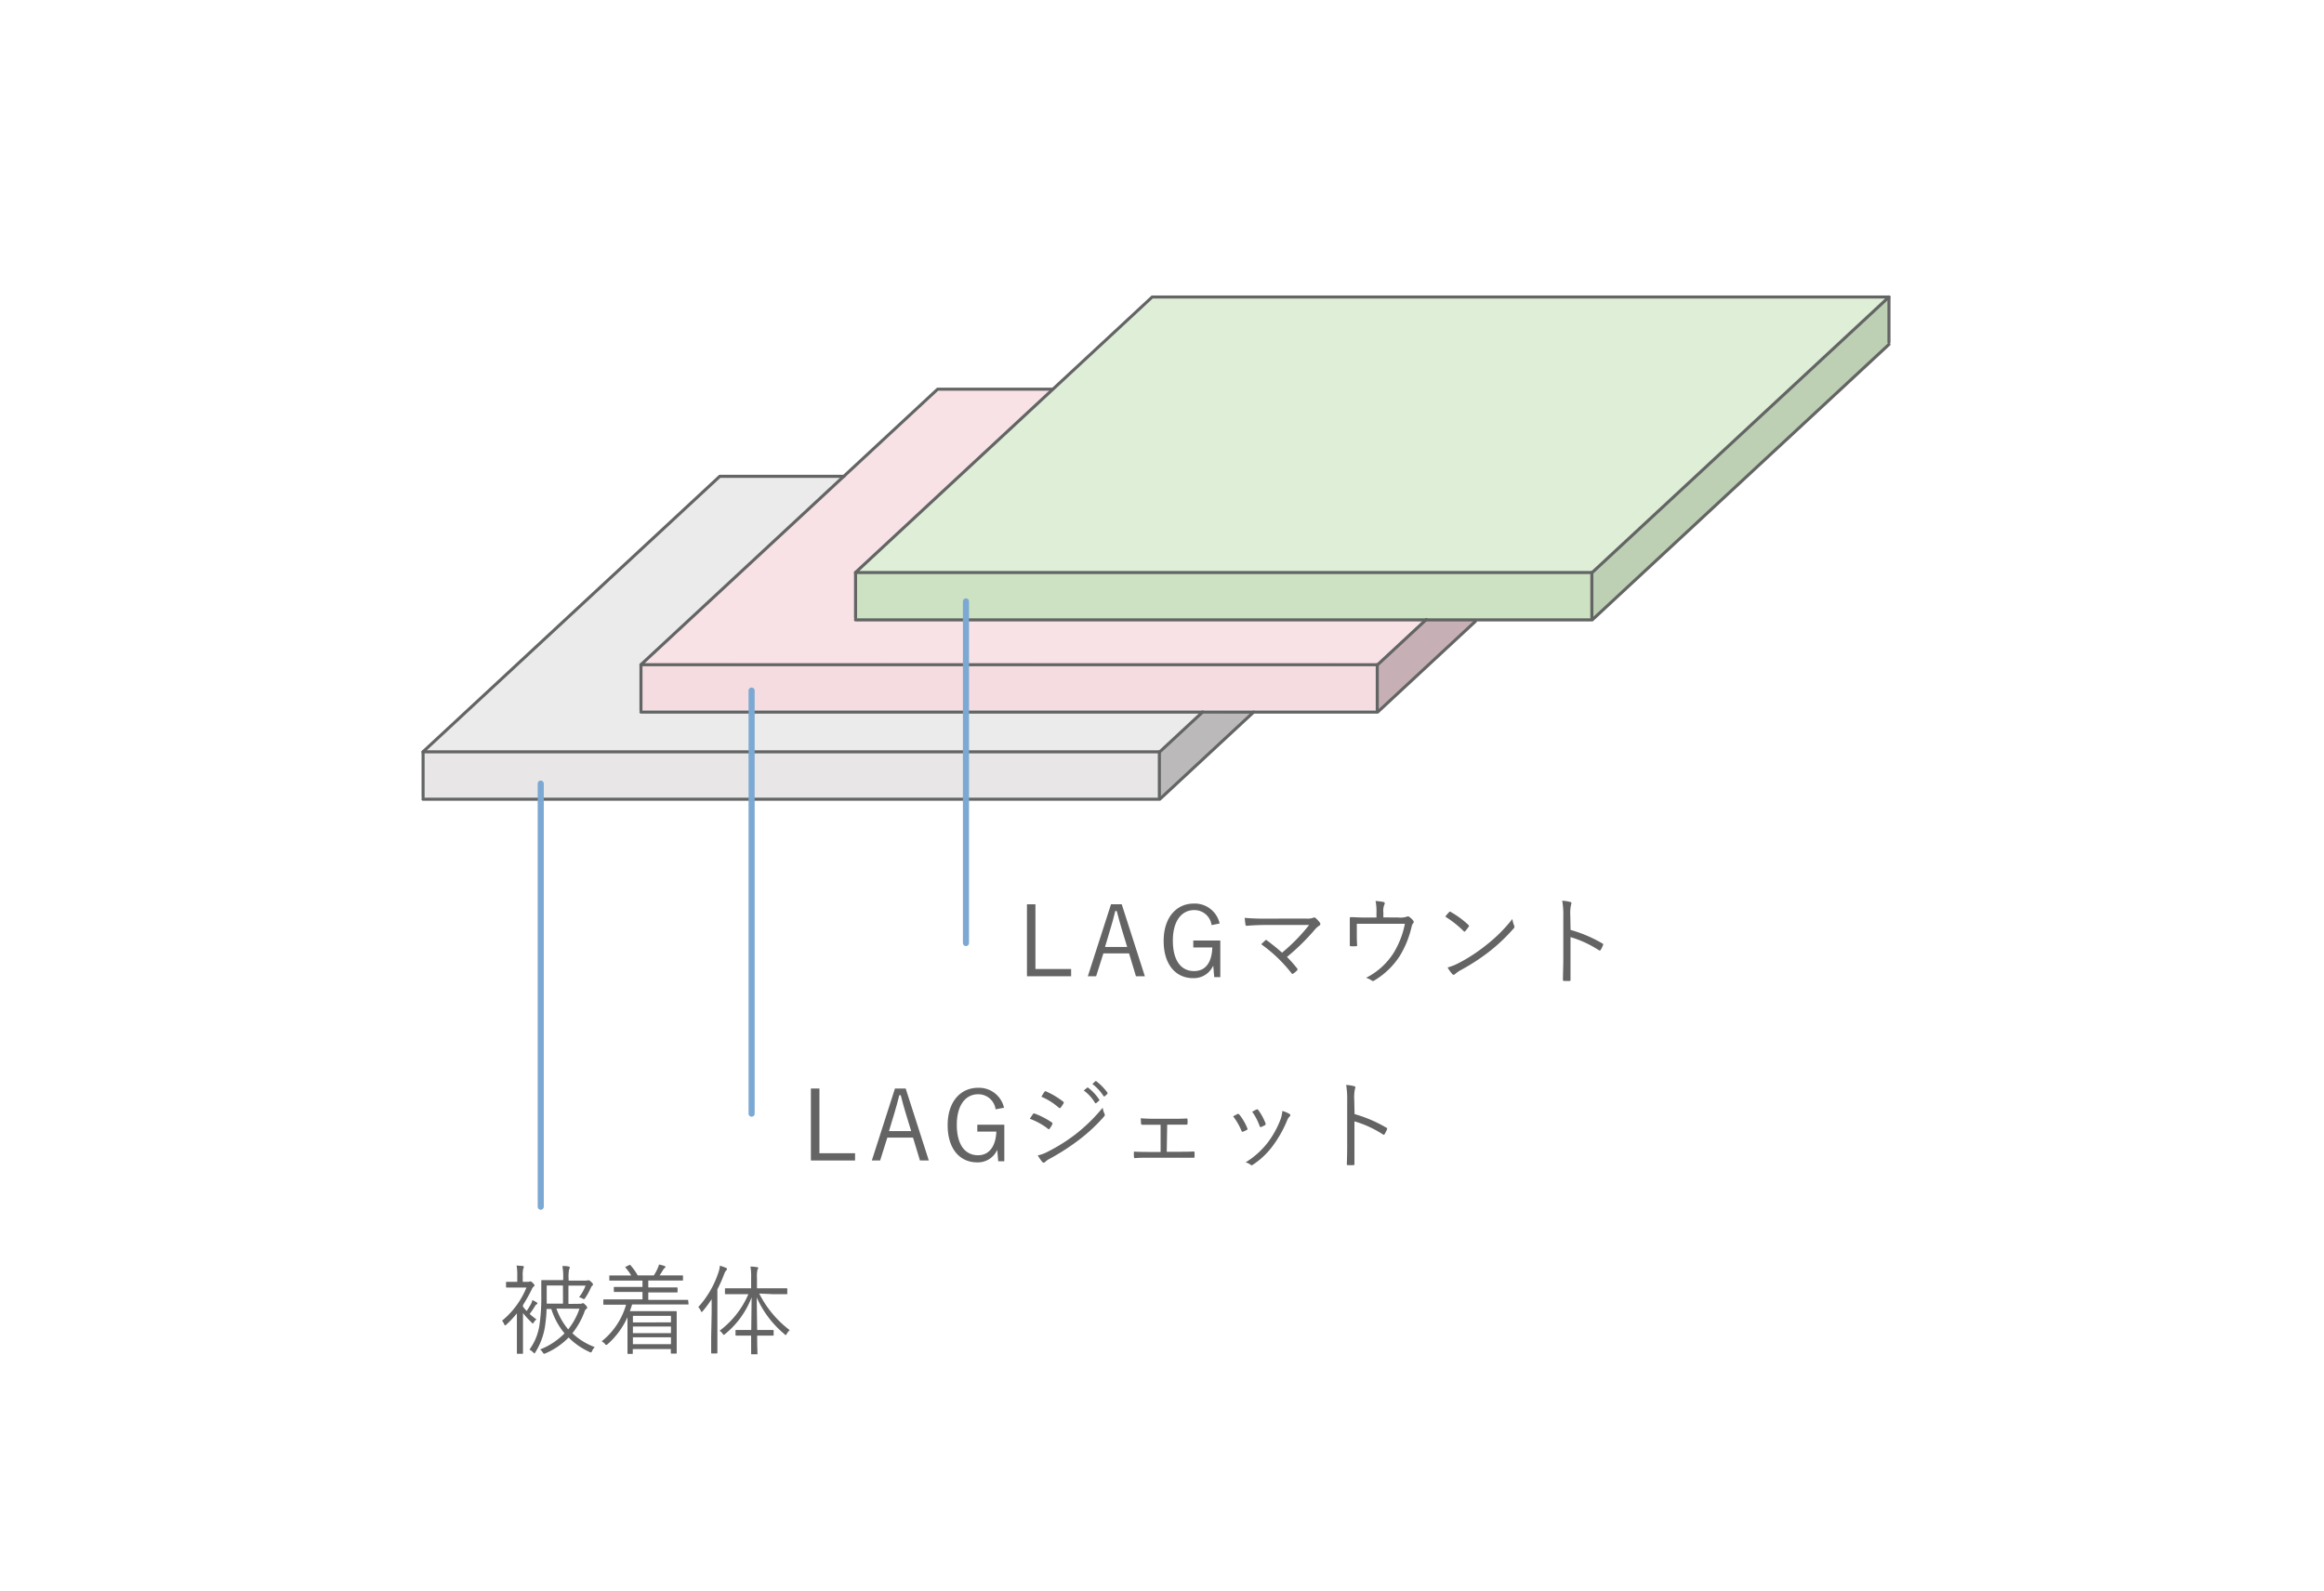 <svg xmlns="http://www.w3.org/2000/svg" viewBox="0 0 381 261"><rect x="0" y="0" width="381" height="261" fill="#333333" stroke="none"/><defs><style>.cls-1{fill:#fff;stroke:#fff;stroke-miterlimit:10;}.cls-2{fill:#f8e2e6;}.cls-3{fill:#f5dce1;}.cls-4{fill:#c6b0b5;}.cls-5{fill:#dfeed7;}.cls-6{fill:#bdd0b3;}.cls-7{fill:#cde2c2;}.cls-8{fill:#ecebeb;}.cls-9{fill:#e8e6e6;}.cls-10{fill:#bbb9b9;}.cls-11,.cls-12{fill:none;stroke-linecap:round;stroke-linejoin:round;}.cls-11{stroke:#636464;stroke-width:0.5px;}.cls-12{stroke:#7ba9d3;}.cls-13{fill:#636463;}</style></defs><title>Asset 5</title><g id="Layer_2" data-name="Layer 2"><g id="文字"><rect class="cls-1" x="0.5" y="0.5" width="380" height="260"/><polygon class="cls-2" points="154.23 63.73 105.51 108.66 226.38 108.71 274.64 63.53 154.23 63.73"/><polygon class="cls-3" points="225.91 108.71 225.91 116.49 105.31 116.49 105.31 108.66 225.91 108.71"/><polygon class="cls-4" points="274.64 63.53 274.64 71.6 225.91 116.49 225.91 108.71 274.64 63.53"/><polygon class="cls-5" points="189.12 48.89 140.4 93.83 261.27 93.88 309.54 48.69 189.12 48.89"/><polygon class="cls-6" points="309.54 48.69 309.54 56.77 260.8 101.66 260.8 93.88 309.54 48.69"/><polygon class="cls-7" points="260.8 93.88 260.8 101.66 140.2 101.66 140.2 93.83 260.8 93.88"/><polygon class="cls-8" points="137.72 78.05 117.86 78.1 69.28 123.64 189.96 123.64 197.02 116.58 105.09 116.58 105.09 108.96 138.2 78.31 137.72 78.05"/><path class="cls-9" d="M69.28,123.07v7.84h120.9v-7.59S68.89,123.45,69.28,123.07Z"/><polygon class="cls-10" points="190.14 131.24 190.18 123.33 197.02 116.94 205.42 116.86 190.14 131.24"/><polyline class="cls-11" points="233.84 101.58 225.85 109 105.07 109 153.72 63.82 172.58 63.82"/><polyline class="cls-11" points="241.88 101.89 225.85 116.77 105.07 116.77"/><line class="cls-11" x1="225.79" y1="109.01" x2="225.79" y2="116.44"/><line class="cls-11" x1="105.08" y1="109.01" x2="105.08" y2="116.44"/><polygon class="cls-11" points="261.03 93.88 140.25 93.88 188.9 48.7 309.68 48.7 261.03 93.88"/><polyline class="cls-11" points="309.68 56.48 261.03 101.65 140.25 101.65"/><line class="cls-11" x1="309.68" y1="48.7" x2="309.68" y2="56.14"/><line class="cls-11" x1="260.97" y1="93.88" x2="260.97" y2="101.32"/><line class="cls-11" x1="140.26" y1="93.88" x2="140.26" y2="101.32"/><polyline class="cls-11" points="197.17 116.75 190.13 123.29 69.34 123.29 118 78.11 138.37 78.11"/><polyline class="cls-11" points="205.52 116.77 190.13 131.06 69.34 131.06"/><line class="cls-11" x1="190.07" y1="123.3" x2="190.07" y2="130.73"/><line class="cls-11" x1="69.36" y1="123.3" x2="69.36" y2="130.73"/><line class="cls-12" x1="88.65" y1="128.5" x2="88.65" y2="197.88"/><line class="cls-12" x1="123.22" y1="113.24" x2="123.22" y2="182.62"/><line class="cls-12" x1="158.36" y1="98.62" x2="158.36" y2="154.64"/><path class="cls-13" d="M85.74,214.28c.18.24.39.46.6.7.28-.4.49-.77.72-1.17a3.26,3.26,0,0,0,.22-.62,5,5,0,0,1,.69.37c.09.06.13.11.13.19s-.07.11-.13.14a.7.7,0,0,0-.27.31,11.67,11.67,0,0,1-.87,1.26,11.25,11.25,0,0,0,1.12.9,1.39,1.39,0,0,0-.4.43c-.08.16-.13.22-.19.22s-.11,0-.22-.16a14,14,0,0,1-1.4-1.53V220c0,1.26,0,1.79,0,1.89s0,.11-.12.11h-.76c-.11,0-.12,0-.12-.11s0-.63,0-1.89v-4.63a16.14,16.14,0,0,1-1.75,1.86c-.08.06-.14.11-.19.11s-.09-.06-.14-.19a2.26,2.26,0,0,0-.35-.58,13.7,13.7,0,0,0,4-5.44H84.56c-1.07,0-1.38,0-1.47,0s-.13,0-.13-.11v-.69c0-.11,0-.13.13-.13s.4,0,1.47,0h.24v-.92a8.92,8.92,0,0,0-.11-1.76l1,.08c.13,0,.19.08.19.15a.71.71,0,0,1-.1.3,4.63,4.63,0,0,0-.08,1.23v.92h.88a.56.56,0,0,0,.28-.07s.06,0,.12,0,.2.07.4.28.24.27.24.37,0,.11-.12.19a1.06,1.06,0,0,0-.32.46A25,25,0,0,1,85.74,214Zm9.32-.48a.82.82,0,0,0,.35-.05.26.26,0,0,1,.15-.05c.11,0,.2.06.43.3s.27.32.27.44,0,.12-.13.19a.78.78,0,0,0-.29.43,12.72,12.72,0,0,1-2,3.57,10.65,10.65,0,0,0,3.67,2.27,1.82,1.82,0,0,0-.43.61c-.08.19-.13.26-.21.26a.51.51,0,0,1-.24-.08,11.5,11.5,0,0,1-3.41-2.36,11.7,11.7,0,0,1-3.76,2.58.68.68,0,0,1-.26.08c-.08,0-.13-.08-.24-.24a1.68,1.68,0,0,0-.41-.46,11.66,11.66,0,0,0,4-2.64,11.74,11.74,0,0,1-2.17-4H89.6c0,.88-.11,1.8-.22,2.64a11.18,11.18,0,0,1-1.59,4.42c-.08.15-.13.21-.17.21s-.1,0-.21-.16a2.65,2.65,0,0,0-.61-.45A9.1,9.1,0,0,0,88.48,217a31.48,31.48,0,0,0,.26-4.55c0-1.61,0-2.3,0-2.4s0-.13.13-.13.67,0,2.1,0h1.36v-.18a10.35,10.35,0,0,0-.13-2.13c.4,0,.71,0,1,.08.13,0,.21.06.21.14a1.12,1.12,0,0,1-.11.34,6.4,6.4,0,0,0-.08,1.57V210H96a.86.86,0,0,0,.34-.05.49.49,0,0,1,.16,0c.11,0,.21.06.43.27s.29.32.29.4a.22.22,0,0,1-.11.19,1,1,0,0,0-.26.4,10.74,10.74,0,0,1-.91,1.64c-.1.12-.14.19-.21.19a.41.41,0,0,1-.22-.1,2.33,2.33,0,0,0-.58-.22A7.23,7.23,0,0,0,96,210.82H93.19v3Zm-2.77-3H89.63v1.74c0,.39,0,.8,0,1.24h2.67Zm-1.07,3.79A11,11,0,0,0,93.15,218,11.37,11.37,0,0,0,95,214.61Z"/><path class="cls-13" d="M112.88,213.78c0,.11,0,.13-.12.13s-.6,0-2.13,0h-7c-.11.36-.24.75-.37,1.1h5.33c1.47,0,2.13,0,2.22,0s.13,0,.13.14,0,.51,0,2.07v1.58c0,2.56,0,3,0,3.06s0,.11-.13.11h-.7c-.11,0-.13,0-.13-.11v-.64h-6.24v.69c0,.09,0,.11-.13.11H103c-.12,0-.13,0-.13-.11s0-.59,0-3.16V216a13.08,13.08,0,0,1-3.23,4.4c-.12.1-.18.14-.24.14s-.12,0-.23-.17a2,2,0,0,0-.53-.42,11.8,11.8,0,0,0,4-6h-1.49c-1.53,0-2,0-2.11,0s-.13,0-.13-.13v-.61c0-.11,0-.13.13-.13s.58,0,2.11,0h4.18v-1.22h-2.33c-1.62,0-2.17,0-2.26,0s-.11,0-.11-.13v-.57c0-.11,0-.13.11-.13s.64,0,2.26,0h2.33V210h-3.07c-1.62,0-2.15,0-2.24,0s-.13,0-.13-.12v-.6c0-.11,0-.13.13-.13s.62,0,2.24,0h1.22a8.26,8.26,0,0,0-.9-1.24c-.08-.09-.13-.12.08-.22l.45-.22c.14-.07.17-.07.25,0a10.08,10.08,0,0,1,1.19,1.67h2.64a6.77,6.77,0,0,0,.62-1.14,3.42,3.42,0,0,0,.23-.64,5.1,5.1,0,0,1,.88.24c.11,0,.17.08.17.16a.24.24,0,0,1-.14.19,1.19,1.19,0,0,0-.27.34c-.15.24-.32.54-.55.85h1.49c1.62,0,2.15,0,2.23,0s.12,0,.12.13v.6c0,.11,0,.12-.12.12s-.61,0-2.23,0h-3.34v1.12h2.41c1.62,0,2.16,0,2.24,0s.15,0,.15.13v.57c0,.12,0,.13-.15.13s-.62,0-2.24,0h-2.41v1.22h4.29c1.53,0,2,0,2.13,0s.12,0,.12.13Zm-2.88,2h-6.24v1.07H110Zm0,1.74h-6.24v1.09H110Zm0,1.77h-6.24v1.13H110Z"/><path class="cls-13" d="M116.67,215.24c0-.58,0-1.44,0-2.2a18.7,18.7,0,0,1-1.44,1.94c-.08.1-.14.16-.19.16s-.1-.06-.14-.16a2,2,0,0,0-.42-.64,15.94,15.94,0,0,0,3.31-5.71,4.47,4.47,0,0,0,.23-1.08,7.84,7.84,0,0,1,1,.36c.13.06.16.11.16.19s0,.14-.13.22a2,2,0,0,0-.32.59,23.5,23.5,0,0,1-1.12,2.53v7.88c0,1.69,0,2.42,0,2.5s0,.12-.13.12h-.76c-.12,0-.13,0-.13-.12s0-.81,0-2.5Zm7.8-3.12a17.29,17.29,0,0,0,5,6,2.3,2.3,0,0,0-.48.59c-.08.14-.12.21-.17.21s-.11,0-.23-.16a16.47,16.47,0,0,1-4.53-6l.07,5.33h.77c1.31,0,1.72,0,1.8,0s.13,0,.13.13v.67c0,.12,0,.13-.13.13s-.49,0-1.8,0h-.77c0,1.68.05,2.8.05,2.93s0,.13-.13.13h-.77c-.13,0-.14,0-.14-.13s0-1.25,0-2.93h-.61c-1.32,0-1.72,0-1.82,0s-.13,0-.13-.13v-.67c0-.11,0-.13.13-.13s.5,0,1.82,0h.63l.06-5.35a14.3,14.3,0,0,1-4.33,6c-.12.1-.18.15-.23.15s-.1-.05-.19-.18a1.56,1.56,0,0,0-.5-.49,14.78,14.78,0,0,0,4.72-6h-1.47c-1.61,0-2.14,0-2.24,0s-.13,0-.13-.13v-.7c0-.12,0-.13.13-.13s.63,0,2.24,0h1.92v-1.63a9.72,9.72,0,0,0-.11-1.94,10.09,10.09,0,0,1,1.06.1c.13,0,.21.06.21.12a.74.74,0,0,1-.12.31,5.35,5.35,0,0,0-.08,1.39v1.65h2.6c1.61,0,2.16,0,2.25,0s.12,0,.12.13v.7c0,.11,0,.13-.12.13s-.64,0-2.25,0Z"/><path class="cls-13" d="M134.34,189.11h5.84v1.19h-7.24V178.5h1.4Z"/><path class="cls-13" d="M152.27,190.3h-1.45l-1.14-3.75h-4.21l-1.18,3.75h-1.36l3.79-11.8h1.76Zm-3.77-7.7c-.31-1-.55-1.91-.83-3h-.24c-.28,1.12-.52,2-.82,3l-.87,2.88h3.64Z"/><path class="cls-13" d="M163.22,181.91a2.85,2.85,0,0,0-2.87-2.47c-2,0-3.49,1.72-3.49,5s1.36,5,3.48,5c2,0,2.93-1.73,3-3.88h-3.12v-1.13h4.43v6h-1l-.16-1.88a3.48,3.48,0,0,1-3.29,2.06c-2.84,0-4.84-2.21-4.84-6.1s2.13-6.13,5-6.13a4.2,4.2,0,0,1,4.24,3.27Z"/><path class="cls-13" d="M169.33,182.71a.2.2,0,0,1,.27-.11,12.72,12.72,0,0,1,2.82,1.45.23.23,0,0,1,.08.34,4.38,4.38,0,0,1-.42.69c-.1.13-.18.14-.3,0a11.14,11.14,0,0,0-2.95-1.62C169,183.19,169.22,182.87,169.33,182.71Zm2.48,6.13a29.32,29.32,0,0,0,4.4-2.75,28,28,0,0,0,4.56-4.44,3.92,3.92,0,0,0,.31,1,.37.37,0,0,1-.08.44,27.55,27.55,0,0,1-4.23,3.92,37.32,37.32,0,0,1-4.67,3,3.14,3.14,0,0,0-.77.54c-.14.15-.31.12-.45,0a9.41,9.41,0,0,1-.75-1.08A6.42,6.42,0,0,0,171.81,188.84Zm-.59-9.78c.09-.14.14-.14.29-.08a13.28,13.28,0,0,1,2.78,1.66c.14.12.13.18.05.32a4.92,4.92,0,0,1-.47.69c-.09.11-.16.08-.28,0a10.67,10.67,0,0,0-2.87-1.81C170.88,179.59,171.06,179.28,171.22,179.06Zm7-.69a.13.13,0,0,1,.18,0,7.62,7.62,0,0,1,1.8,1.94.1.1,0,0,1,0,.17l-.46.39a.13.13,0,0,1-.21,0,6.78,6.78,0,0,0-1.86-2.05Zm1.34-1.06c.07,0,.12-.06.18,0a9.21,9.21,0,0,1,1.82,1.87c0,.08,0,.13,0,.19l-.44.39c-.06.06-.12.06-.19,0a7.8,7.8,0,0,0-1.84-2Z"/><path class="cls-13" d="M191.28,188.87h2.07c.8,0,1.52,0,2.32-.05.13,0,.16.05.17.2v.6c0,.18,0,.23-.19.23l-2.29,0h-5.2c-.77,0-1.41,0-2.06.06-.13,0-.18,0-.2-.21a6.49,6.49,0,0,1,0-.86c.81.05,1.47.06,2.3.06h2.07v-4.46h-1.12c-.63,0-1.21,0-1.88,0-.12,0-.19-.05-.21-.21s0-.53-.06-.85c.74.05,1.43.08,2.11.08h3.24c.75,0,1.39,0,2.16-.05.14,0,.17.05.17.2a3.21,3.21,0,0,1,0,.62c0,.16,0,.19-.2.19l-2.13,0h-1Z"/><path class="cls-13" d="M202.88,182.68c.13-.07.19,0,.29.08a8.8,8.8,0,0,1,1.31,2.24c.07.16.07.19-.08.29a4.14,4.14,0,0,1-.61.28c-.14.07-.2,0-.25-.12a10.39,10.39,0,0,0-1.38-2.39C202.45,182.9,202.69,182.77,202.88,182.68Zm8.55,0a.23.23,0,0,1,0,.39,2.2,2.2,0,0,0-.46.77,19.42,19.42,0,0,1-2.35,4.12,12.84,12.84,0,0,1-3.24,3.05.26.26,0,0,1-.35,0,2,2,0,0,0-.83-.4,13.42,13.42,0,0,0,3.58-3.18,15.25,15.25,0,0,0,2.18-3.94,5.31,5.31,0,0,0,.27-1.31A4.35,4.35,0,0,1,211.43,182.69Zm-5.41-.75c.11-.05.19,0,.27.1a9.38,9.38,0,0,1,1.2,2.22c0,.13,0,.19-.11.26a6.52,6.52,0,0,1-.64.3c-.11.05-.16,0-.23-.14a9.2,9.2,0,0,0-1.23-2.37C205.62,182.13,205.83,182,206,181.94Z"/><path class="cls-13" d="M222.07,182.69a22.37,22.37,0,0,1,5.21,2.23c.13.06.16.14.12.25a5.82,5.82,0,0,1-.39.79c-.09.13-.16.16-.3.06a17.73,17.73,0,0,0-4.66-2.14v3.71c0,1,0,2.23,0,3.27,0,.16,0,.2-.21.2a5.61,5.61,0,0,1-.82,0c-.17,0-.22,0-.22-.22.05-1,.06-2.27.06-3.25v-7.12a13.81,13.81,0,0,0-.17-2.56,6.49,6.49,0,0,1,1.33.21c.25.06.19.24.11.47a6.63,6.63,0,0,0-.11,1.78Z"/><path class="cls-13" d="M169.75,158.9h5.85v1.19h-7.24v-11.8h1.39Z"/><path class="cls-13" d="M187.69,160.09h-1.46l-1.13-3.75h-4.21l-1.19,3.75h-1.36l3.8-11.8h1.76Zm-3.78-7.7c-.3-1-.54-1.9-.83-3h-.24c-.27,1.13-.51,2-.82,3l-.86,2.89h3.63Z"/><path class="cls-13" d="M198.63,151.7a2.84,2.84,0,0,0-2.86-2.46c-2,0-3.49,1.71-3.49,5s1.36,5,3.47,5,2.93-1.73,3-3.87h-3.12v-1.14h4.43v6h-1l-.16-1.89a3.48,3.48,0,0,1-3.3,2.06c-2.83,0-4.83-2.21-4.83-6.1s2.13-6.13,4.94-6.13a4.18,4.18,0,0,1,4.24,3.27Z"/><path class="cls-13" d="M214.12,150.63a2.83,2.83,0,0,0,1.17-.13.32.32,0,0,1,.4.05,4.38,4.38,0,0,1,.69.75.31.31,0,0,1-.08.48,3.35,3.35,0,0,0-.75.67,35.92,35.92,0,0,1-4.56,4.47,21.57,21.57,0,0,1,1.65,1.87.22.22,0,0,1,0,.34,3.6,3.6,0,0,1-.6.51c-.12.08-.17.1-.27,0a23.93,23.93,0,0,0-5-4.8c.2-.19.47-.46.65-.62s.16-.08.3,0c.93.7,1.73,1.34,2.46,2a29.44,29.44,0,0,0,4.44-4.54l-7,0c-1.3,0-2.29.06-3.17.13-.18,0-.23,0-.26-.18a10.84,10.84,0,0,1-.13-1.12,34.43,34.43,0,0,0,3.56.13Z"/><path class="cls-13" d="M229.21,150.45a3.35,3.35,0,0,0,1.46-.14.3.3,0,0,1,.37.05,2.56,2.56,0,0,1,.67.64.29.29,0,0,1-.05.41,1.47,1.47,0,0,0-.24.56,16,16,0,0,1-1.92,4.76,12.67,12.67,0,0,1-4.24,4.08c-.16.11-.24.06-.35,0a3.37,3.37,0,0,0-.95-.47,11.45,11.45,0,0,0,4.5-4.06,14.5,14.5,0,0,0,1.86-4.79h-7.88V153c0,.72,0,1.29.05,1.92,0,.2,0,.24-.19.24a5.89,5.89,0,0,1-.84,0c-.14,0-.17,0-.17-.2,0-.72,0-1.24,0-1.94v-1.12c0-.51,0-.93,0-1.33,0-.13.05-.19.19-.17.67,0,1.38.06,2.18.06h2v-.8a8.33,8.33,0,0,0-.15-1.91,9.19,9.19,0,0,1,1.3.16c.22.05.25.23.16.4a2.54,2.54,0,0,0-.18,1.27v.86Z"/><path class="cls-13" d="M237.58,149.56a.18.18,0,0,1,.28,0,14.93,14.93,0,0,1,2.89,2.13c.11.12.12.18,0,.31a5.71,5.71,0,0,1-.54.69c-.1.11-.14.12-.26,0a16.66,16.66,0,0,0-3-2.37C237.16,150,237.4,149.75,237.58,149.56ZM239,158a27,27,0,0,0,4.62-3,24.74,24.74,0,0,0,4.32-4.3,4.51,4.51,0,0,0,.28,1.05.44.44,0,0,1-.12.56,29.24,29.24,0,0,1-3.89,3.69,34.09,34.09,0,0,1-4.8,3.12,5.86,5.86,0,0,0-.88.62.27.27,0,0,1-.43,0,6.17,6.17,0,0,1-.78-1.09A9.3,9.3,0,0,0,239,158Z"/><path class="cls-13" d="M257.48,152.49a22.41,22.41,0,0,1,5.22,2.22c.13.06.16.14.11.26a4.73,4.73,0,0,1-.38.78c-.1.13-.16.16-.31.07a17.72,17.72,0,0,0-4.65-2.15v3.71c0,1,0,2.23,0,3.27,0,.16,0,.21-.2.21h-.82c-.18,0-.22-.05-.22-.23,0-1,.06-2.27.06-3.25v-7.12a12.78,12.78,0,0,0-.18-2.56,6.49,6.49,0,0,1,1.33.21c.26.06.19.24.11.48a7,7,0,0,0-.11,1.78Z"/></g></g></svg>